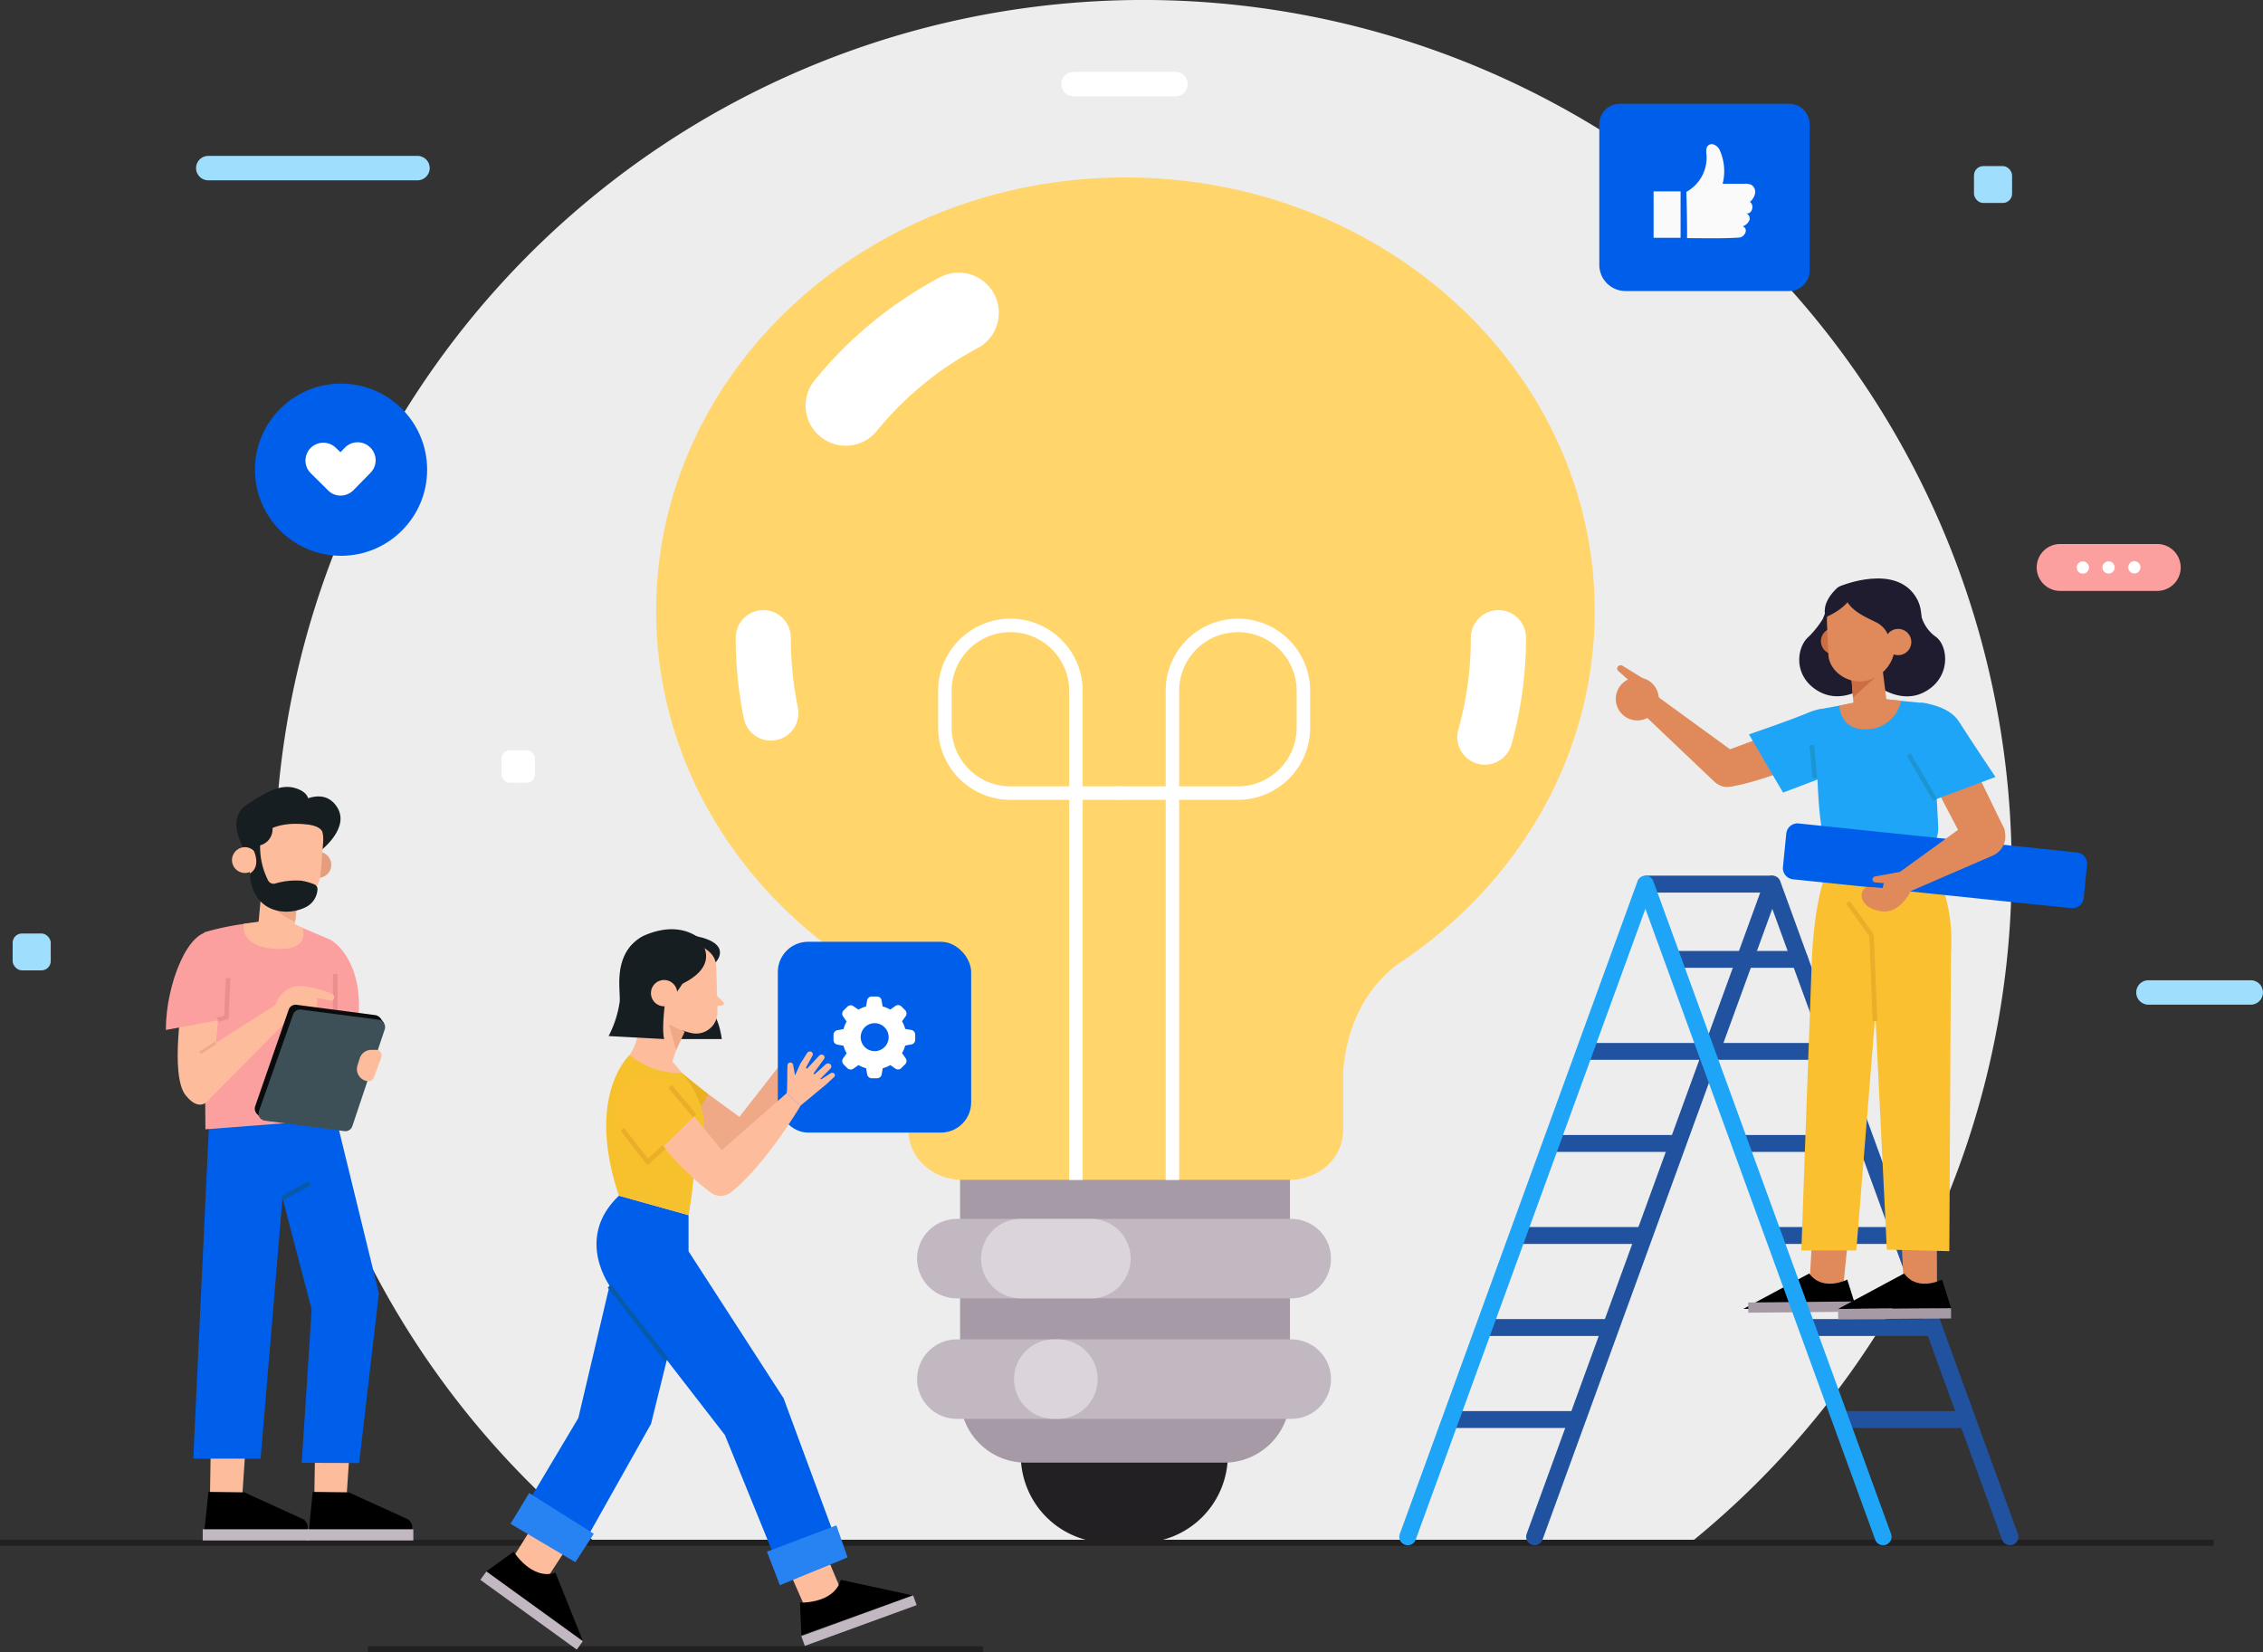 <svg xmlns="http://www.w3.org/2000/svg" viewBox="0 0 370.6 270.58"><rect x="0" y="0" width="370.6" height="270.58" fill="#333333" stroke="none"/><defs><style>
			.cls-1 {
				fill: #ededed;
			}

			.cls-2 {
				fill: #222023;
			}

			.cls-3 {
				fill: #a59aa5;
			}

			.cls-4 {
				fill: #c2b8c2;
			}

			.cls-5 {
				fill: #dbd5db;
			}

			.cls-6 {
				fill: #fdc72f;
			}

			.cls-7 {
				fill: #ffd56c;
			}

			.cls-10,
			.cls-11,
			.cls-21,
			.cls-22,
			.cls-26,
			.cls-28,
			.cls-29,
			.cls-8,
			.cls-9 {
				fill: none;
			}

			.cls-10,
			.cls-8,
			.cls-9 {
				stroke: #fff;
			}

			.cls-11,
			.cls-21,
			.cls-22,
			.cls-26,
			.cls-28,
			.cls-29,
			.cls-8 {
				stroke-miterlimit: 10;
			}

			.cls-8 {
				stroke-width: 2.21px;
			}

			.cls-10,
			.cls-9 {
				stroke-linecap: round;
				stroke-linejoin: round;
			}

			.cls-9 {
				stroke-width: 13.14px;
			}

			.cls-10 {
				stroke-width: 9.03px;
			}

			.cls-11 {
				stroke: #222021;
				stroke-width: 0.99px;
			}

			.cls-12 {
				fill: #9fdefd;
			}

			.cls-13 {
				fill: #fff;
			}

			.cls-14 {
				fill: #fba09f;
			}

			.cls-15 {
				fill: #005fea;
			}

			.cls-16 {
				fill: #1fa5f8;
			}

			.cls-17 {
				fill: #fafafa;
			}

			.cls-18 {
				fill: #21529f;
			}

			.cls-19 {
				fill: #e0895a;
			}

			.cls-20 {
				fill: #fac030;
			}

			.cls-21 {
				stroke: #eaae28;
			}

			.cls-21,
			.cls-22,
			.cls-26,
			.cls-28 {
				stroke-width: 0.75px;
			}

			.cls-22 {
				stroke: #1c96d3;
			}

			.cls-23 {
				fill: #201c30;
			}

			.cls-24 {
				fill: #cc6e44;
			}

			.cls-25 {
				fill: #fdbc9b;
			}

			.cls-26 {
				stroke: #0759aa;
			}

			.cls-27 {
				fill: #ffac9d;
			}

			.cls-28 {
				stroke: #ed8e8e;
			}

			.cls-29 {
				stroke: #efa987;
				stroke-width: 0.48px;
			}

			.cls-30 {
				fill: #090b0c;
			}

			.cls-31 {
				fill: #3d5057;
			}

			.cls-32 {
				fill: #efa987;
			}

			.cls-33 {
				fill: #171e21;
			}

			.cls-34 {
				fill: #e49d7d;
			}

			.cls-35 {
				fill: #2783f2;
			}

			.cls-36 {
				fill: #e9b022;
			}

			.cls-37 {
				fill: #f7c12e;
			}
			
			.fill-yellow{
				animation: fill-yellow 2s infinite alternate; 
				fill:#005fea;
			}
			
			.fill-orange{
				animation: fill-orange 2s infinite alternate; 
				fill: #ffd56c;
			}
			
			.move-x{
				transform: translate(-5px,-1px);
				animation: move-x 1s infinite alternate; 
			}
			
			.move-y{
				transform: translate(-1px,-1px);
				animation: move-y 1s infinite alternate; 
			}
			
			.roll{
				animation: roll 5s infinite forwards;
				transform: rotate(0deg);
    		transform-origin: 50% 50%;
			  animation-timing-function: linear;
			}
			
			@keyframes fill-yellow {
				0% {
					fill: #005fea;
				} 
				100% {
					fill: #fdc72f;
				}
			}
			
			@keyframes fill-orange {
				0% {
					fill: #ffd56c;
				} 
				100% {
					fill: #fdc72f;
				}
			}
			
			@keyframes move-x {
				0% {
					transform: translate(-5px,-1px);
				}  
				100% {
					transform: translate(5px,-1px);
				} 
			}
			
			@keyframes move-y {
				0% {
					transform: translate(-1px,-5px);
				}  
				100% {
					transform: translate(1px,5px);
				} 
			}
			
			@keyframes roll {
				0% {
					transform: rotate(0deg);
				}  
				100% {
					transform: rotate(360deg);
				} 
			}
			
		</style></defs><g id="Layer_2" data-name="Layer 2"><g id="Isolation_Mode" data-name="Isolation Mode"><path class="cls-1" d="M329.44,142.22A142.22,142.22,0,1,0,98.1,253.05H276.33A141.94,141.94,0,0,0,329.44,142.22Z"></path><path class="cls-2" d="M167.18,226.41h33.89a0,0,0,0,1,0,0v11.92a14.31,14.31,0,0,1-14.31,14.31h-5.28a14.31,14.31,0,0,1-14.31-14.31V226.41A0,0,0,0,1,167.18,226.41Z"></path><path class="cls-3" d="M157.25,189.58h54a0,0,0,0,1,0,0v39.18a10.77,10.77,0,0,1-10.77,10.77H168a10.77,10.77,0,0,1-10.77-10.77V189.58A0,0,0,0,1,157.25,189.58Z"></path><path class="cls-4" d="M211.46,212.63H156.7a6.52,6.52,0,0,1-6.51-6.51h0a6.51,6.51,0,0,1,6.51-6.51h54.76a6.5,6.5,0,0,1,6.51,6.51h0A6.51,6.51,0,0,1,211.46,212.63Z"></path><path class="cls-5" d="M178.65,212.63H167.18a6.51,6.51,0,0,1-6.51-6.51h0a6.5,6.5,0,0,1,6.51-6.51h11.47a6.51,6.51,0,0,1,6.51,6.51h0A6.52,6.52,0,0,1,178.65,212.63Z"></path><path class="cls-4" d="M211.46,232.36H156.7a6.51,6.51,0,0,1-6.51-6.51h0a6.52,6.52,0,0,1,6.51-6.51h54.76a6.51,6.51,0,0,1,6.51,6.51h0A6.5,6.5,0,0,1,211.46,232.36Z"></path><path class="cls-5" d="M173.24,232.36h-.66a6.51,6.51,0,0,1-6.51-6.51h0a6.52,6.52,0,0,1,6.51-6.51h.66a6.51,6.51,0,0,1,6.51,6.51h0A6.5,6.5,0,0,1,173.24,232.36Z"></path><path class="cls-6 fill-orange" d="M261.16,100.06c0-39.23-34.41-71-76.86-71s-76.85,31.8-76.85,71c0,23.51,12.36,44.34,31.4,57.27h0s8.93,4.9,9.92,18.21v9.56c0,4.48,3.93,8.12,8.79,8.12h53.61c4.86,0,8.79-3.64,8.79-8.12v-9.65c1-13.25,9.75-18.08,9.75-18.08h0C248.77,144.45,261.16,123.59,261.16,100.06Z"></path><path class="cls-7" d="M240.7,106.73a55.52,55.52,0,1,1-55.51-55.51A55.51,55.51,0,0,1,240.7,106.73Z"></path><path class="cls-8" d="M176.2,193.23V113.15a10.73,10.73,0,0,0-10.73-10.73h0a10.73,10.73,0,0,0-10.73,10.73v6a10.73,10.73,0,0,0,10.73,10.73l18.52,0"></path><path class="cls-8" d="M192,193.23V113.15a10.72,10.72,0,0,1,10.72-10.73h0a10.72,10.72,0,0,1,10.73,10.73v6a10.72,10.72,0,0,1-10.73,10.73l-19.94,0"></path><path class="cls-9" d="M138.5,66.42A60.47,60.47,0,0,1,157,51.22"></path><path class="cls-10" d="M126.24,116.77A61.12,61.12,0,0,1,125,104.43"></path><path class="cls-10" d="M245.39,104.43a60.2,60.2,0,0,1-2.22,16.28"></path><line class="cls-11" y1="252.65" x2="362.51" y2="252.65"></line><line class="cls-11" x1="60.25" y1="270.09" x2="161" y2="270.09"></line><path class="cls-12" d="M368.59,164.53l-16.75,0a2,2,0,0,1-2-2h0a2,2,0,0,1,2-2l16.75,0a2,2,0,0,1,2,2h0A2,2,0,0,1,368.59,164.53Z"></path><path class="cls-12" d="M68.37,29.53l-34.26,0a2,2,0,0,1-2-2h0a2,2,0,0,1,2-2l34.26,0a2,2,0,0,1,2,2h0A2,2,0,0,1,68.37,29.53Z"></path><rect class="cls-12 move-x" x="328.27" y="28.2" width="6.24" height="6.04" rx="1.52" transform="translate(-0.05 0.51) rotate(-0.09)"></rect><rect class="cls-12 move-y" x="3.07" y="153.87" width="6.24" height="6.04" rx="1.52" transform="translate(-0.19 0.01) rotate(-0.07)"></rect><rect class="cls-13" x="82.12" y="122.87" width="5.48" height="5.31" rx="1.34" transform="translate(-0.17 0.12) rotate(-0.08)"></rect><path class="cls-13 roll" d="M192.5,15.77H175.81a2,2,0,0,1-2-2h0a2,2,0,0,1,2-2H192.5a2,2,0,0,1,2,2h0A2,2,0,0,1,192.5,15.77Z"></path><path class="cls-14" d="M353.28,96.77H337.39a3.84,3.84,0,0,1-3.85-3.84h0a3.84,3.84,0,0,1,3.85-3.84h15.89a3.84,3.84,0,0,1,3.84,3.84h0A3.84,3.84,0,0,1,353.28,96.77Z"></path><path class="cls-13" d="M342.1,92.94a1,1,0,1,1-1-1A1,1,0,0,1,342.1,92.94Z"></path><path class="cls-13" d="M346.31,92.93a1,1,0,0,1-1,1,1,1,0,1,1,1-1Z"></path><path class="cls-13" d="M350.53,92.91a1,1,0,0,1-1,1,1,1,0,0,1,0-2A1,1,0,0,1,350.53,92.91Z"></path><circle class="cls-15 fill-yellow" cx="55.85" cy="76.92" r="14.1"></circle><path class="cls-13" d="M60.64,73.29a2.92,2.92,0,0,0-4.14,0l-.74.76L55,73.34a2.92,2.92,0,1,0-4.1,4.17l2.84,2.81h0a2.86,2.86,0,0,0,1.6.81,3,3,0,0,0,2.54-.85l2.8-2.86A2.92,2.92,0,0,0,60.64,73.29Z"></path><path class="cls-16 fill-yellow" d="M265.25,17H293a3.35,3.35,0,0,1,3.35,3.35V44.31A3.35,3.35,0,0,1,293,47.66h-26.8a4.29,4.29,0,0,1-4.29-4.29v-23A3.35,3.35,0,0,1,265.25,17Z"></path><path class="cls-17" d="M276.28,39c2.92,0,5.88.09,8.56-.1.85-.06,1.59-1.41.56-1.83a1.94,1.94,0,0,0,1.06-.93.91.91,0,0,0-.52-1.21c1,.25,1.42-1.35.63-1.87a2.38,2.38,0,0,0,.85-1.37,1.37,1.37,0,0,0-.61-1.42,2.24,2.24,0,0,0-1.06-.18l-3.64,0a8.44,8.44,0,0,0-.54-5.64c-.29-.51-1.08-1.11-1.7-.72s-.42,1.26-.39,1.83a6.41,6.41,0,0,1-3.31,5.86S276.31,36.38,276.28,39Z"></path><rect class="cls-17" x="270.8" y="31.34" width="4.42" height="7.6"></rect><path class="cls-18" d="M329.16,253.05a1.4,1.4,0,0,1-1.3-.91L290.24,148.83,252.61,252.14a1.38,1.38,0,1,1-2.6-.94l38.93-106.89a1.38,1.38,0,0,1,2.6,0L330.46,251.2a1.38,1.38,0,0,1-.83,1.77A1.5,1.5,0,0,1,329.16,253.05Z"></path><path class="cls-18" d="M294.72,158.49H274.24a1.38,1.38,0,1,1,0-2.76h20.48a1.38,1.38,0,1,1,0,2.76Z"></path><path class="cls-18" d="M300,173.56H280.48a1.38,1.38,0,1,1,0-2.76H300a1.38,1.38,0,0,1,0,2.76Z"></path><path class="cls-18" d="M278.32,173.56h-18.7a1.38,1.38,0,0,1,0-2.76h18.7a1.38,1.38,0,0,1,0,2.76Z"></path><path class="cls-18" d="M305.27,188.64H285.75a1.39,1.39,0,0,1,0-2.77h19.52a1.39,1.39,0,0,1,0,2.77Z"></path><path class="cls-18" d="M274.24,188.64H254.72a1.39,1.39,0,0,1,0-2.77h19.52a1.39,1.39,0,0,1,0,2.77Z"></path><path class="cls-18" d="M310.54,203.71H291a1.39,1.39,0,0,1,0-2.77h19.52a1.39,1.39,0,0,1,0,2.77Z"></path><path class="cls-18" d="M268.5,203.71H249a1.39,1.39,0,0,1,0-2.77H268.5a1.39,1.39,0,0,1,0,2.77Z"></path><path class="cls-18" d="M315.81,218.78H296.29a1.38,1.38,0,0,1,0-2.76h19.52a1.38,1.38,0,1,1,0,2.76Z"></path><path class="cls-18" d="M263.21,218.78H243.69a1.38,1.38,0,1,1,0-2.76h19.52a1.38,1.38,0,0,1,0,2.76Z"></path><path class="cls-18" d="M321.09,233.85H301.57a1.38,1.38,0,1,1,0-2.76h19.52a1.38,1.38,0,1,1,0,2.76Z"></path><path class="cls-18" d="M257.78,233.85H238.26a1.38,1.38,0,0,1,0-2.76h19.52a1.38,1.38,0,0,1,0,2.76Z"></path><path class="cls-18" d="M290.14,146.17H269.65a1.39,1.39,0,0,1,0-2.77h20.49a1.39,1.39,0,0,1,0,2.77Z"></path><polygon class="cls-19" points="296.29 211.04 296.92 199.96 302.86 200.74 301.69 212.38 296 211.37 296.29 211.04"></polygon><path d="M302.52,209.55s-4,2.06-6.23-1l-10.79,5.8,18.49-.11Z"></path><rect class="cls-3" x="285.51" y="214.29" width="18.49" height="1.67" transform="matrix(1, -0.01, 0.01, 1, -1.36, 1.87)"></rect><path class="cls-20" d="M302.7,136.85s-5.34,3.15-6,20.75S295,204.78,295,204.78h9l4.62-57.37-1.21-10.56Z"></path><polygon class="cls-19" points="311.82 211.04 311.23 199.96 317.18 200.74 317.22 212.38 311.54 211.37 311.82 211.04"></polygon><path d="M318.05,209.55s-4,2.06-6.22-1l-10.8,5.8,18.49-.11Z"></path><rect class="cls-3" x="301.04" y="214.29" width="18.49" height="1.67" transform="translate(-1.36 1.97) rotate(-0.36)"></rect><path class="cls-20" d="M314.89,139.13s5.4,6.25,4.6,17.19l-.26,48.58L309,204.64l-3.24-66.13Z"></path><polyline class="cls-21" points="307.06 167.23 306.49 153.15 302.62 147.78"></polyline><path class="cls-19" d="M269.24,117.07,280.74,128a3.14,3.14,0,0,0,4.92-.78l1.11-2L271.22,113.9Z"></path><path class="cls-19" d="M271.48,115.54a3.52,3.52,0,1,1-2.26-4.43A3.52,3.52,0,0,1,271.48,115.54Z"></path><path class="cls-19" d="M269,111.06l-3.23-2a.6.6,0,0,0-.83.12h0a.5.5,0,0,0,.07.7l3.07,2.73Z"></path><path class="cls-19" d="M282.51,123l14.81-5.48-.7,7s-8,3.47-13,4.26S282.51,123,282.51,123Z"></path><path class="cls-16" d="M301.19,117.27s-1.36-2.11-4.86-.64-9.92,3.63-9.92,3.63L292,129.8l10.54-4Z"></path><path class="cls-16" d="M315.29,115.16l-7.81-.75-9.8,1.8s-.64,14.1,1,21.35a2.61,2.61,0,0,0,2.74,2.05l14,.2a5.5,5.5,0,0,0,2-4.29l-1-19.22A1.2,1.2,0,0,0,315.29,115.16Z"></path><line class="cls-22" x1="297.2" y1="127.4" x2="296.72" y2="122.01"></line><path class="cls-15" d="M339.22,148.73,293.64,144a1.85,1.85,0,0,1-1.66-2l.55-5.49a1.85,1.85,0,0,1,2-1.66l45.58,4.75a1.86,1.86,0,0,1,1.67,2l-.55,5.49A1.85,1.85,0,0,1,339.22,148.73Z"></path><path class="cls-19" d="M326.54,139.37a33.05,33.05,0,0,1,1.8-3.39l-5.13-10.58c-.71-2.11-5.17-9.44-7-8.16-1.34.93-.47,9.15.24,10.63l5.44,10.37Z"></path><path class="cls-16" d="M314.54,115.07s4.5.33,6.25,3.07c2.21,3.48,6,9.1,6,9.1l-11.5,4.31Z"></path><line class="cls-22" x1="316.89" y1="130.96" x2="312.59" y2="123.57"></line><path class="cls-19" d="M323.29,134l-12.54,9.07,2,2.93,13.6-5.89a3.42,3.42,0,0,0,1.22-5.38h0A3.42,3.42,0,0,0,323.29,134Z"></path><path class="cls-19" d="M313.09,145.58s-1.7,4.06-4.92,3.66c-3.72-.47-4-3.42-2.34-4l2.51.18a2.78,2.78,0,0,1,1.61-2.32,3.79,3.79,0,0,1,1.34-.3Z"></path><path class="cls-19" d="M310.52,142.9l-3.47.63a.49.49,0,0,0-.39.48h0a.5.5,0,0,0,.45.5l3.35.28Z"></path><path class="cls-23" d="M296.22,104.25a15.61,15.61,0,0,0,2.3-2.9l1.05-2.68,3.32.91-1.61,3.3-.91.63,6.7,7.8s-4.85,4.69-9.53,1.73C293.6,110.55,294.24,105.92,296.22,104.25Z"></path><path class="cls-23" d="M314.54,100.44a6.15,6.15,0,0,0,2.43,3.81c2,1.36,2.62,6.3-1.32,8.79-4.68,3-9.53-1.73-9.53-1.73Z"></path><path class="cls-23" d="M301.33,96S310.75,92,314,98.2c1.88,3.67-.37,10.09-5,11.93-4.41,1.74-3.16-12.62-3.16-12.62Z"></path><path class="cls-24" d="M302.52,104.85a2.16,2.16,0,1,1-2.33-2A2.15,2.15,0,0,1,302.52,104.85Z"></path><path class="cls-19" d="M303.19,110.87l.37,4.68a2.33,2.33,0,0,0,2.82,2.31h0a2.62,2.62,0,0,0,2.67-2.32l-.93-7.34Z"></path><polygon class="cls-24" points="303.45 114.25 308.85 109.33 303.14 110.39 303.45 114.25"></polygon><path class="cls-19" d="M304.63,111.61h0c-2.77,0-5.09-2.1-5.2-4.36l-.24-5.33a5.26,5.26,0,0,1,4.8-5.51h0c2.9-.24,5.94,1.86,6.19,4.76l.15,4.29A6,6,0,0,1,304.63,111.61Z"></path><path class="cls-23" d="M309.48,105a4.11,4.11,0,0,0-1.83-2.87c-1.61-.94-6-2.32-5.58-5.74,0,0,6.84-2,9.37,2.47S309.48,105,309.48,105Z"></path><path class="cls-19" d="M313,105a2.15,2.15,0,1,1-2.33-2A2.15,2.15,0,0,1,313,105Z"></path><path class="cls-23" d="M303.88,96.36s-.5,2.81-4.85,4.69c0,0-1.08-2,1.81-4.74a1.47,1.47,0,0,1,1-.39h3.36Z"></path><path class="cls-19" d="M311.33,114.76,307,114.3l-5.77,1.26s0,4.15,4.69,3.87A5.82,5.82,0,0,0,311.33,114.76Z"></path><path class="cls-16" d="M308.39,253.05a1.38,1.38,0,0,1-1.3-.91L269.46,148.83,231.84,252.14a1.38,1.38,0,1,1-2.6-.94l38.93-106.89a1.37,1.37,0,0,1,1.29-.91,1.39,1.39,0,0,1,1.3.91L309.69,251.2a1.38,1.38,0,0,1-.83,1.77A1.5,1.5,0,0,1,308.39,253.05Z"></path><polygon class="cls-25" points="57.49 234.26 56.72 245.65 51.47 245.43 51.65 233.89 57.49 234.26"></polygon><path d="M57.11,244.39l9.57,4.36a1.52,1.52,0,0,1,.79,1.7H50.6l.62-6.13Z"></path><rect class="cls-4" x="50.3" y="250.45" width="17.39" height="1.82" transform="translate(117.99 502.72) rotate(180)"></rect><polygon class="cls-25" points="40.4 234.26 39.63 245.65 34.38 245.43 34.56 233.89 40.4 234.26"></polygon><path d="M40,244.39l9.56,4.36a1.52,1.52,0,0,1,.8,1.7H33.5l.63-6.13Z"></path><rect class="cls-4" x="33.21" y="250.45" width="17.39" height="1.82" transform="translate(83.8 502.72) rotate(180)"></rect><polygon class="cls-15" points="54.46 180.76 34.32 182.29 31.65 238.87 42.68 238.87 46.26 196.2 51.04 214.43 49.41 239.56 58.81 239.59 62.05 211.8 54.46 180.76"></polygon><line class="cls-26" x1="50.76" y1="193.74" x2="46.25" y2="196.2"></line><polygon class="cls-27" points="54.2 163.5 54.07 169.05 57.22 169.09 56.99 163.11 54.2 163.5"></polygon><path class="cls-14" d="M54.39,154.07s5.06,3,4.33,12.51L54,165.53Z"></path><path class="cls-14" d="M44.24,150.94a43.86,43.86,0,0,0-10.82,1.75l.22,32.25,21.41-1.65-.22-28.2a1.38,1.38,0,0,0-.72-1.19l-5.92-2.53S45.27,150.94,44.24,150.94Z"></path><line class="cls-28" x1="54.9" y1="165.72" x2="54.9" y2="159.5"></line><path class="cls-25" d="M36,163.56l-1.38,15.95s-1.52,3.21-4.21-.13S30,163,30,163Z"></path><path class="cls-14" d="M36.67,166.91s1.74-13.55-2-14.24-7.51,8.41-7.51,16Z"></path><polyline class="cls-28" points="35.65 167 37.08 166.58 37.35 160.18"></polyline><path class="cls-25" d="M45.1,164.58a4.37,4.37,0,0,1,3.59-3.09c2.82-.27,3.65,1.94,3.12,3.39s-2.36,3.82-5.14,2.61S45.1,164.58,45.1,164.58Z"></path><path class="cls-25" d="M49.63,161.49a17.64,17.64,0,0,1,4.82,1.32.56.56,0,0,1,.29.57h0a.54.54,0,0,1-.64.46l-3.82-.71Z"></path><polygon class="cls-25" points="33.98 180.32 46.67 167.49 45.1 164.58 32.77 172.42 33.98 180.32"></polygon><line class="cls-29" x1="35.34" y1="170.78" x2="32.76" y2="172.42"></line><path class="cls-30" d="M62.43,167.8l-5.34,15.84a1.2,1.2,0,0,1-1.3.81l-13-1.7a1.2,1.2,0,0,1-1-1.59l5.49-15.82a1.19,1.19,0,0,1,1.29-.79l12.81,1.68A1.2,1.2,0,0,1,62.43,167.8Z"></path><polygon class="cls-30" points="62.2 166.63 62.88 167.51 42.67 183.11 41.95 182.16 62.2 166.63"></polygon><path class="cls-31" d="M63,168.59,57.7,184.43a1.2,1.2,0,0,1-1.29.81l-13-1.71a1.19,1.19,0,0,1-1-1.58L48,166.13a1.21,1.21,0,0,1,1.29-.8L62.05,167A1.21,1.21,0,0,1,63,168.59Z"></path><path class="cls-25" d="M62.43,173.19l-1.21,3.28a.92.92,0,0,1-1,.59h0a2,2,0,0,1-1.67-2.61l.35-1.1a2,2,0,0,1,2-1.42l.68,0A.91.91,0,0,1,62.43,173.19Z"></path><path class="cls-25" d="M48.91,146.15l-.64,5.2a2.56,2.56,0,0,1-3.17,2.43h0c-1.48-.2-3-1.13-2.76-2.73l.77-8.16Z"></path><path class="cls-32" d="M48.32,150.94s-5.86-2.12-5.36-7.37c.14-1.56,6,2.35,6,2.35Z"></path><path class="cls-25" d="M49.57,152,47,150.78l-4.45.13-2.61.37s-1,3.91,5.63,4.13C50.89,155.58,49.57,152,49.57,152Z"></path><path class="cls-33" d="M52.4,139.4s5.08-3.79,2.76-7.29-6.54-.47-6.54-.47Z"></path><path class="cls-33" d="M48.32,130.71s-14.32-2-8,9.06l1.63-4.5Z"></path><path class="cls-33" d="M52.67,133.74s2.4,2-.61,6.4l-.8-5.62Z"></path><path class="cls-34" d="M50,141.44a2.13,2.13,0,1,0,2.37-1.93A2.17,2.17,0,0,0,50,141.44Z"></path><path class="cls-25" d="M46.7,148h0a5.53,5.53,0,0,0,5.8-4.69l.41-5.28a5.82,5.82,0,0,0-5-6.33h0c-3.13-.38-6.51,1.87-6.88,5.1l-.27,4.12A6.59,6.59,0,0,0,46.7,148Z"></path><path class="cls-33" d="M52.93,136.75s.2-1.38-2.52-1.72-6.23-.11-8.17,2.32l0,3.81-2.43-2.4,1.28-5.68,7.27-2.37,4.35,3Z"></path><path class="cls-25" d="M38,140.66a2.11,2.11,0,1,0,2.34-1.91A2.13,2.13,0,0,0,38,140.66Z"></path><path class="cls-33" d="M50.47,131.81s.65-1.66-1.63-2.58c-2-.79-4-.45-8.37,2.51Z"></path><path class="cls-33" d="M52,145.61a.86.86,0,0,0-.52-.78,9,9,0,0,0-2.21-.61,12,12,0,0,0-4.24.48,1,1,0,0,1-1.11-.5,12,12,0,0,1-1-8.23l-1.52,1.1.2,2.33s1.18,2.52-.67,3.64c0,0-.09,5.21,4.75,6.15a7.14,7.14,0,0,0,4.27-.57A3.49,3.49,0,0,0,52,145.61Z"></path><path class="cls-33" d="M42.37,138.48a2.71,2.71,0,0,0,2-3.84c-1.23-3.1-2.72.84-2.72.84Z"></path><polygon class="cls-25" points="84.22 254.74 89.32 246.63 95.32 249.67 89.17 259.11 84.35 256.94 84.22 254.74"></polygon><path d="M84.12,254.11s2.93,4.73,6.85,3.44l4.49,11.2-15.8-11.42Z"></path><rect class="cls-4" x="86.22" y="253.98" width="1.69" height="19.49" transform="translate(-177.67 179.77) rotate(-54.13)"></rect><polygon class="cls-15" points="100.86 206.14 94.71 232.22 84.36 249.59 94.19 255.29 106.62 233.17 110.73 216.5 100.86 206.14"></polygon><polygon class="cls-35" points="94.22 255.83 83.61 249.54 86.66 244.51 97.25 251.18 94.22 255.83"></polygon><polygon class="cls-25" points="131.62 262.72 127.77 253.96 133.65 250.69 138.01 261.08 133.5 263.85 131.62 262.72"></polygon><path d="M131,262.45s5.56.23,6.69-3.73l11.79,2.55-18.24,6.51Z"></path><rect class="cls-4" x="130.91" y="264.56" width="19.49" height="1.7" transform="translate(-82.35 64.18) rotate(-20.02)"></rect><path class="cls-15" d="M112.76,199v5.92L128.33,229l9.74,26.34-9.53,3.81L118.71,235,100.13,211s-6.25-8.09,1.24-15.2Z"></path><line class="cls-26" x1="109.2" y1="222.72" x2="99.81" y2="210.61"></line><polygon class="cls-35" points="138.8 255.04 127.72 259.6 125.6 254.11 136.97 249.8 138.8 255.04"></polygon><path class="cls-32" d="M113.86,177.63l7.23,5.27,8.72-11.17,2.7,1.48s-3.24,11-7.55,16.56a2.76,2.76,0,0,1-3.2.86A44,44,0,0,1,109.67,183Z"></path><path class="cls-36" d="M116,179.21l-5.47,9.12-5.37-4.13a5.29,5.29,0,0,1-1.19-7.09h0a5.26,5.26,0,0,1,7.68-1.41Z"></path><path class="cls-37" d="M111.68,175.7l-8.55-2.95s-7.34,6.56-1.76,23.08L112.76,199a73.62,73.62,0,0,0,1.08-9.93C118.18,183,111.68,175.7,111.68,175.7Z"></path><rect class="cls-16 fill-yellow" x="127.38" y="154.23" width="31.66" height="31.25" rx="4.95"></rect><path class="cls-13" d="M149.24,168.67l-1-.17a5.08,5.08,0,0,0-.52-1.25l.59-.83a.76.76,0,0,0-.09-1l-.6-.6a.76.76,0,0,0-1-.07l-.83.58a5.05,5.05,0,0,0-1.25-.51l-.17-1a.75.75,0,0,0-.74-.63h-.86a.76.76,0,0,0-.76.63l-.18,1a5.18,5.18,0,0,0-1.24.52l-.83-.56a.76.76,0,0,0-1,.09l-.6.59a.77.77,0,0,0-.09,1l.58.83a5.15,5.15,0,0,0-.51,1.24l-1,.18a.76.76,0,0,0-.64.76v.84a.76.76,0,0,0,.64.76l1,.18a5.15,5.15,0,0,0,.51,1.24l-.58.83a.77.77,0,0,0,.09,1l.6.6a.76.76,0,0,0,1,.08l.83-.58a5.5,5.5,0,0,0,1.25.52l.17,1a.77.77,0,0,0,.76.64h.86a.78.78,0,0,0,.76-.64l.17-1a5.5,5.5,0,0,0,1.25-.52l.81.57a.76.76,0,0,0,1-.09l.6-.6a.76.76,0,0,0,.09-1l-.59-.84a5.18,5.18,0,0,0,.52-1.24l1-.18a.76.76,0,0,0,.64-.75v-.85A.78.78,0,0,0,149.24,168.67Zm-6,3.47a2.29,2.29,0,1,1,2.29-2.29h0A2.29,2.29,0,0,1,143.21,172.14Z"></path><path class="cls-25" d="M111.93,180.75l6.28,7.6L128.85,179l2.24,2.1s-5.86,9.86-11.42,14.18a2.76,2.76,0,0,1-3.31,0,44.11,44.11,0,0,1-9.82-10.4Z"></path><path class="cls-25" d="M136.63,175.82a.48.48,0,0,0-.59-.06l-1.57,1-.12-.09L136,175a.5.5,0,0,0,0-.7.57.57,0,0,0-.78,0l-1.83,1.64-.17-.13,1.73-2.39a.44.44,0,0,0-.07-.6.52.52,0,0,0-.72.05l-2,2.15h0l-.19-.15,1.09-2a.45.45,0,0,0-.15-.6.53.53,0,0,0-.72.16l-1.12,1.76s-.4.92-.87,1.91l-.32-1.74a.44.44,0,0,0-.35-.35.47.47,0,0,0-.56.41c-.08,1.1,0,4.36-.16,4.58l2.24,2.1,4.34-3.59,1.17-1.1A.41.41,0,0,0,136.63,175.82Z"></path><path class="cls-20" d="M113.75,182.72l-7.67,7.57L101.91,185a5.27,5.27,0,0,1,.61-7.15h0a5.27,5.27,0,0,1,7.78.75Z"></path><polyline class="cls-21" points="108.75 187.82 106.08 190.29 101.91 184.95"></polyline><line class="cls-21" x1="113.75" y1="182.72" x2="109.75" y2="177.92"></line><path class="cls-33" d="M110.64,164.83l4.22-1.08c2.89,1.69,3.34,6.41,3.34,6.41h-7.35Z"></path><polygon class="cls-25" points="112.07 167.98 109.79 174.75 103.6 172.23 107.03 162.06 112.07 167.98"></polygon><path class="cls-32" d="M110.73,172c0-.12-1.16-4.22-1.16-4.22l2.57,1.17Z"></path><path class="cls-25" d="M113.91,153.92s3.21.53,3.39,4.58c0,0,.09,2.93.19,7.15a3.49,3.49,0,0,1-4.14,3.55,10.43,10.43,0,0,1-4.14-1.86l-1.86-1.75c-4.34-4.85-.36-12.61,6.09-11.74Z"></path><path class="cls-25" d="M117,162.7l1.46,1.39a.33.33,0,0,1-.19.56l-1.46.15Z"></path><path class="cls-33" d="M109.63,161.16s-1.91-9.81,6.57-5.82c0,0-3.28-5.37-10.74-2.12a6.52,6.52,0,0,0-3.48,4.26c-.47,2.72,1,5,3.46,9.3l2.84-3.3A11.92,11.92,0,0,1,109.63,161.16Z"></path><path class="cls-33" d="M106.9,158.28l1.7,4.05c10.86-3.39,5.91-8.47,5.91-8.47S105.73,151.25,106.9,158.28Z"></path><polygon class="cls-33" points="112.36 160.22 110.83 162.49 108.92 159.84 112.36 160.22"></polygon><path class="cls-33" d="M112.94,154.39s3.72.62,4.26,3.21c0,0,2.93-3-3.13-4.28C110.47,152.57,112.94,154.39,112.94,154.39Z"></path><path class="cls-33" d="M109,163.48s-.7,4.93-.23,6.68l-9.1-.49a17.52,17.52,0,0,0,1.82-5.67c.11-1.95-.88-6.4,2.13-9.42l1.5,5.84Z"></path><path class="cls-25" d="M106.61,162.5a2.15,2.15,0,1,0,2.31-2A2.14,2.14,0,0,0,106.61,162.5Z"></path><path class="cls-25" d="M103.13,172.75a12.57,12.57,0,0,0,8.55,2.95L108,171.31l-3.62-.76Z"></path></g></g></svg>